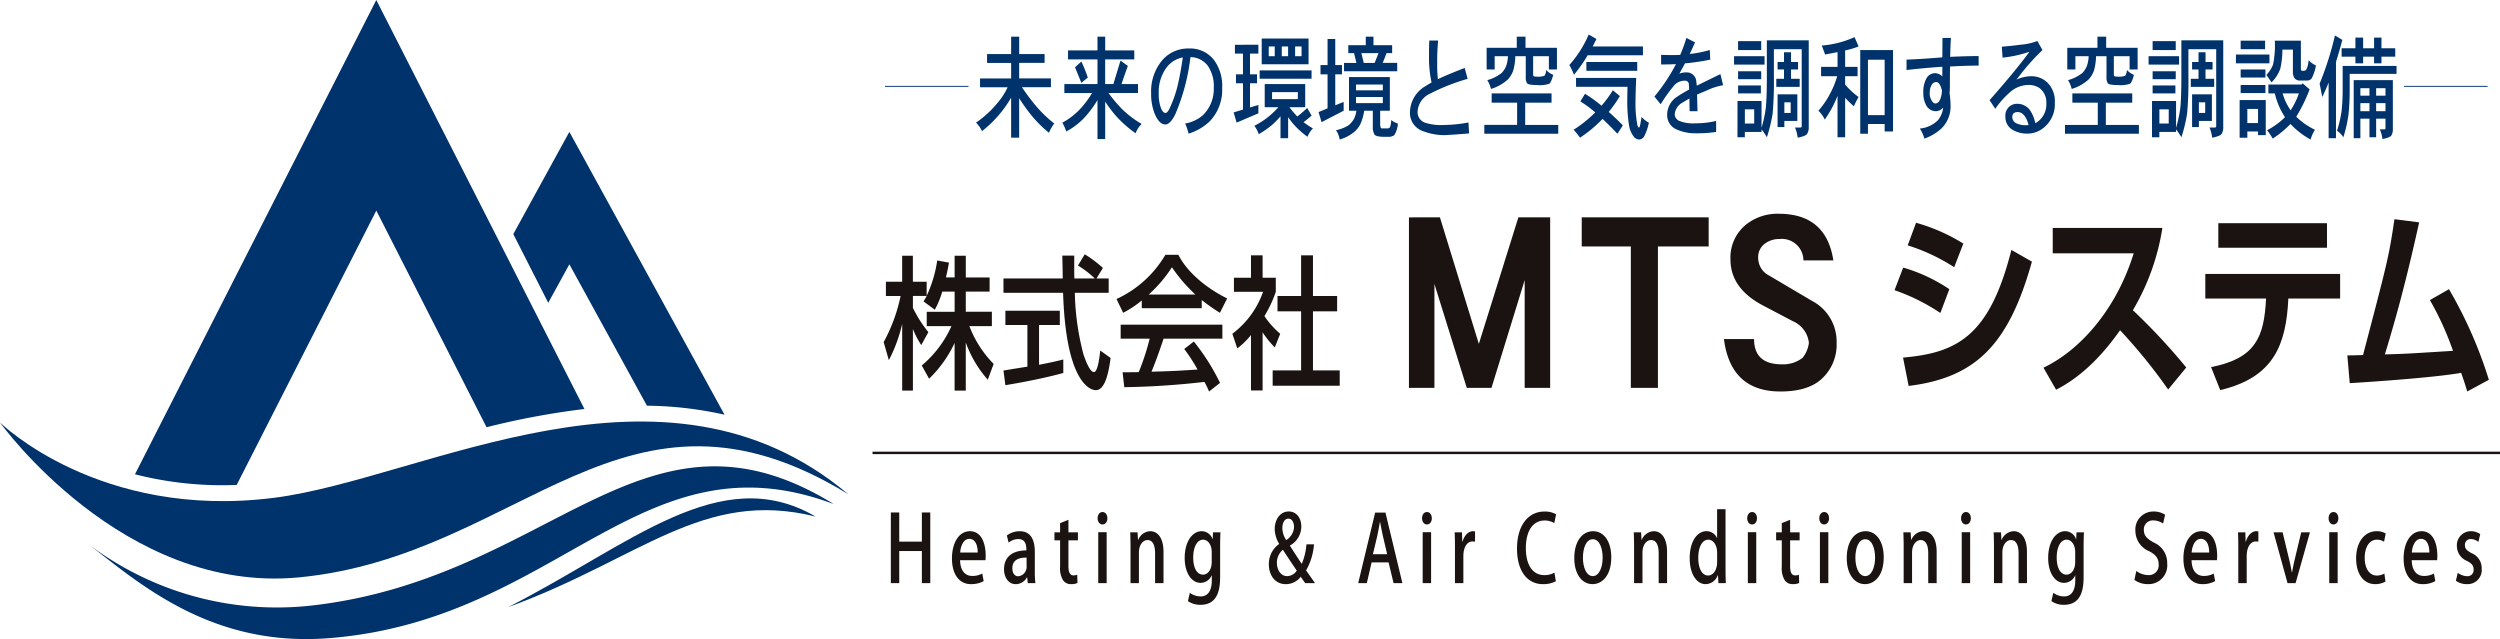 <?xml version="1.0" encoding="UTF-8"?> <svg xmlns="http://www.w3.org/2000/svg" xmlns:xlink="http://www.w3.org/1999/xlink" id="グループ_2727" data-name="グループ 2727" width="425.196" height="108.693" viewBox="0 0 425.196 108.693"><defs><clipPath id="clip-path"><rect id="長方形_1820" data-name="長方形 1820" width="425.196" height="108.693" transform="translate(0 0)" fill="none"></rect></clipPath></defs><g id="グループ_2726" data-name="グループ 2726" clip-path="url(#clip-path)"><path id="パス_2301" data-name="パス 2301" d="M0,71.857S20.924,101.072,50.839,98.2c37.907-3.634,55.361-37.491,93.425-14.148-31.543-26.5-72.172-2.636-97.63.612C16.824,88.471,0,71.857,0,71.857" fill="#00326b"></path><path id="パス_2302" data-name="パス 2302" d="M141.812,85.737C109,73.4,94.985,105.506,55.882,108.543,35.829,110.1,23.595,99.148,14.748,92.326A53.055,53.055,0,0,0,53.6,102.918c40.491-4.878,56-37.064,88.21-17.181" fill="#00326b"></path><path id="パス_2303" data-name="パス 2303" d="M138.726,87.859c-19.207-4.786-29.861,7.225-52.295,15.4,20.85-10.614,36.049-24.851,52.295-15.4" fill="#00326b"></path><path id="パス_2304" data-name="パス 2304" d="M96.837,22.43,87.3,39.816,93.245,51.5l3.592-6.549L110.03,69a62.672,62.672,0,0,1,13.2,1.535Z" fill="#00326b"></path><path id="パス_2305" data-name="パス 2305" d="M40.257,82.476,64,35.815l12.267,24.1,5.946,11.686.541,1.062A133.638,133.638,0,0,1,99.4,69.559L91.668,54.373,85.723,42.688,64,0,22.954,80.664a59.9,59.9,0,0,0,14.909,1.861c.791,0,1.591-.019,2.394-.049" fill="#00326b"></path><rect id="長方形_1817" data-name="長方形 1817" width="276.797" height="0.415" transform="translate(148.399 76.821)" fill="#1a1311"></rect><path id="パス_2306" data-name="パス 2306" d="M263.647,65.969h-4.333V47.641l-5.646,18.328h-4.2L243.965,48.3V65.969h-4.333v-29H244.9l6.62,21.519,6.722-21.519h5.406Z" fill="#1a1311"></path><path id="パス_2307" data-name="パス 2307" d="M290.607,41.914h-8.629V65.97h-4.608V41.914h-8.352v-4.95h21.589Z" fill="#1a1311"></path><path id="パス_2308" data-name="パス 2308" d="M312.368,58.318a7.87,7.87,0,0,1-2.843,6.383q-2.319,1.884-6.722,1.882-8.453,0-9.6-8.919h5.128q0,4.3,4.713,4.3a5.413,5.413,0,0,0,3.533-1.1,5.081,5.081,0,0,0,1.076-2.539,4.5,4.5,0,0,0-2.7-3.681l-5.129-2.7q-5.511-2.906-5.509-7.814a7.2,7.2,0,0,1,2.6-5.893,8.552,8.552,0,0,1,5.613-1.881q8.071,0,9.287,7.937h-5.093a3.663,3.663,0,0,0-4.056-3.64,3.994,3.994,0,0,0-2.426.736,2.827,2.827,0,0,0-1.213,2.454,3.381,3.381,0,0,0,1.872,3.028l7.277,4.3a7.809,7.809,0,0,1,4.193,7.159" fill="#1a1311"></path><path id="パス_2309" data-name="パス 2309" d="M158.221,99.179h-1.432v-5.46h-3.846v5.46h-1.431V87.161h1.431v4.958h3.846V87.161h1.432Z" fill="#1a1311"></path><path id="パス_2310" data-name="パス 2310" d="M167.3,98.835a4.378,4.378,0,0,1-2.16.516c-2.047,0-3.232-1.74-3.232-4.376,0-2.574,1.136-4.628,3.06-4.628s2.675,2.023,2.675,4.157a6.638,6.638,0,0,1-.036.769h-4.317c.039,1.946.987,2.682,2.06,2.682a3.458,3.458,0,0,0,1.713-.407Zm-1.013-4.864c.013-1.036-.321-2.322-1.418-2.322-1.049,0-1.493,1.319-1.567,2.322Z" fill="#1a1311"></path><path id="パス_2311" data-name="パス 2311" d="M176,97.123a15.006,15.006,0,0,0,.1,2.056H174.8l-.1-1h-.037a2.179,2.179,0,0,1-1.9,1.176c-1.271,0-2-1.191-2-2.526,0-2.148,1.469-3.216,3.8-3.216,0-.642,0-1.929-1.369-1.929a2.656,2.656,0,0,0-1.653.6l-.295-1.208a3.57,3.57,0,0,1,2.2-.722c2,0,2.554,1.679,2.554,3.515Zm-1.4-2.289c-1.121,0-2.418.266-2.418,1.8,0,.956.471,1.38,1,1.38a1.6,1.6,0,0,0,1.419-1.757Z" fill="#1a1311"></path><path id="パス_2312" data-name="パス 2312" d="M180.3,88.967l1.418-.565v2.133h1.616V91.9h-1.616v4.377c0,1.066.259,1.585.864,1.585a1.665,1.665,0,0,0,.629-.111l.049,1.4a2.528,2.528,0,0,1-1.108.2,1.589,1.589,0,0,1-1.346-.659,3.9,3.9,0,0,1-.506-2.321V91.9h-.962V90.535h.962Z" fill="#1a1311"></path><path id="パス_2313" data-name="パス 2313" d="M187.505,89.2c-.494,0-.827-.471-.827-1.052,0-.611.346-1.066.839-1.066s.825.455.825,1.066c0,.581-.321,1.052-.837,1.052m.714,9.977h-1.431v-8.66h1.431Z" fill="#1a1311"></path><path id="パス_2314" data-name="パス 2314" d="M197.888,99.179h-1.432V94.112c0-1.225-.321-2.26-1.295-2.26-.7,0-1.456.738-1.456,2.119v5.208h-1.429V92.968c0-.958-.025-1.7-.05-2.433h1.246l.074,1.287h.038a2.306,2.306,0,0,1,2.058-1.476c1.062,0,2.246.879,2.246,3.546Z" fill="#1a1311"></path><path id="パス_2315" data-name="パス 2315" d="M207.578,90.535c-.036.612-.06,1.333-.06,2.494v4.926c0,1.726-.111,4.91-3.33,4.91a3.674,3.674,0,0,1-2.146-.627l.32-1.412a3.131,3.131,0,0,0,1.839.612c1.109,0,1.9-.784,1.9-2.746v-.831h-.025a2.068,2.068,0,0,1-1.886,1.27c-1.6,0-2.7-1.8-2.7-4.219,0-2.934,1.4-4.566,2.874-4.566a1.973,1.973,0,0,1,1.865,1.35h.023l.062-1.161Zm-1.492,3.341c0-1.146-.592-2.087-1.466-2.087-.987,0-1.678,1.193-1.678,3.045,0,1.694.6,2.9,1.664,2.9.741,0,1.48-.722,1.48-2.165Z" fill="#1a1311"></path><path id="パス_2316" data-name="パス 2316" d="M223.66,99.179h-1.666c-.233-.314-.444-.613-.763-1.082a3.191,3.191,0,0,1-2.554,1.254c-1.875,0-2.873-1.6-2.873-3.356a4.147,4.147,0,0,1,1.739-3.467l.01-.047a4.982,4.982,0,0,1-.751-2.51c0-1.491.826-2.98,2.4-2.98,1.183,0,2.121.971,2.121,2.587a3.691,3.691,0,0,1-1.923,3.2v.062c.639.989,1.419,2.213,2,3.06a10.406,10.406,0,0,0,.8-3.325h1.283a10.537,10.537,0,0,1-1.344,4.439Zm-3.11-2.133c-.592-.863-1.49-2.211-2.366-3.545a2.89,2.89,0,0,0-1.012,2.211c0,1.255.691,2.275,1.738,2.275a1.984,1.984,0,0,0,1.64-.941M218.1,89.814a3.8,3.8,0,0,0,.654,2.039,2.745,2.745,0,0,0,1.333-2.2c0-.69-.272-1.443-.963-1.443s-1.024.8-1.024,1.6" fill="#1a1311"></path><path id="パス_2317" data-name="パス 2317" d="M238.518,99.179h-1.5l-.852-3.53h-2.885l-.814,3.53H231l2.885-12h1.751Zm-2.591-4.926-.738-3.138c-.175-.784-.334-1.631-.471-2.368H234.7c-.135.737-.284,1.615-.444,2.353l-.754,3.153Z" fill="#1a1311"></path><path id="パス_2318" data-name="パス 2318" d="M242.686,89.2c-.494,0-.829-.471-.829-1.052,0-.611.345-1.066.839-1.066s.825.455.825,1.066c0,.581-.319,1.052-.835,1.052m.713,9.977h-1.431v-8.66H243.4Z" fill="#1a1311"></path><path id="パス_2319" data-name="パス 2319" d="M250.872,92.135a1.7,1.7,0,0,0-.418-.047c-.964,0-1.567,1.005-1.567,2.51v4.581h-1.431V93.172c0-1.006-.012-1.837-.05-2.637h1.245l.05,1.584h.051c.306-1.1,1.023-1.772,1.764-1.772a1.384,1.384,0,0,1,.356.046Z" fill="#1a1311"></path><path id="パス_2320" data-name="パス 2320" d="M264.621,98.849a4.434,4.434,0,0,1-2.221.5c-2.625,0-4.389-2.212-4.389-6.039,0-4.078,2.023-6.306,4.636-6.306a3.771,3.771,0,0,1,2.013.47l-.31,1.491a3.2,3.2,0,0,0-1.653-.44c-1.826,0-3.182,1.569-3.182,4.692,0,2.948,1.209,4.6,3.158,4.6a3.457,3.457,0,0,0,1.7-.424Z" fill="#1a1311"></path><path id="パス_2321" data-name="パス 2321" d="M274.044,94.785c0,3.233-1.655,4.566-3.182,4.566-1.767,0-3.11-1.647-3.11-4.439,0-2.918,1.406-4.566,3.206-4.566,1.863,0,3.086,1.789,3.086,4.439m-3.136-3.074c-1.218,0-1.687,1.663-1.687,3.154,0,1.693.628,3.121,1.676,3.121s1.679-1.428,1.679-3.152c0-1.428-.471-3.123-1.668-3.123" fill="#1a1311"></path><path id="パス_2322" data-name="パス 2322" d="M283.536,99.179h-1.431V94.112c0-1.225-.319-2.26-1.3-2.26-.7,0-1.454.738-1.454,2.119v5.208h-1.43V92.968c0-.958-.026-1.7-.05-2.433h1.244l.076,1.287h.035a2.31,2.31,0,0,1,2.06-1.476c1.06,0,2.245.879,2.245,3.546Z" fill="#1a1311"></path><path id="パス_2323" data-name="パス 2323" d="M293.476,96.873c0,.785.023,1.709.049,2.306h-1.258l-.075-1.35h-.036a2.251,2.251,0,0,1-2.06,1.522c-1.542,0-2.714-1.74-2.714-4.407,0-2.934,1.322-4.6,2.837-4.6a1.925,1.925,0,0,1,1.8,1.161h.024V86.6h1.431Zm-1.431-2.839c0-1.412-.7-2.244-1.506-2.244-1.1,0-1.7,1.382-1.7,3.091s.592,3,1.676,3c.925,0,1.53-1.036,1.53-2.243Z" fill="#1a1311"></path><path id="パス_2324" data-name="パス 2324" d="M297.988,89.2c-.5,0-.827-.471-.827-1.052,0-.611.346-1.066.838-1.066s.826.455.826,1.066c0,.581-.319,1.052-.837,1.052m.714,9.977h-1.431v-8.66H298.7Z" fill="#1a1311"></path><path id="パス_2325" data-name="パス 2325" d="M303.042,88.967l1.419-.565v2.133h1.615V91.9h-1.615v4.377c0,1.066.26,1.585.862,1.585a1.677,1.677,0,0,0,.631-.111l.05,1.4a2.549,2.549,0,0,1-1.111.2,1.589,1.589,0,0,1-1.344-.659,3.9,3.9,0,0,1-.507-2.321V91.9h-.961V90.535h.961Z" fill="#1a1311"></path><path id="パス_2326" data-name="パス 2326" d="M310.243,89.2c-.492,0-.825-.471-.825-1.052,0-.611.344-1.066.84-1.066s.825.455.825,1.066c0,.581-.322,1.052-.84,1.052m.717,9.977h-1.432v-8.66h1.432Z" fill="#1a1311"></path><path id="パス_2327" data-name="パス 2327" d="M320.382,94.785c0,3.233-1.655,4.566-3.183,4.566-1.765,0-3.108-1.647-3.108-4.439,0-2.918,1.4-4.566,3.207-4.566,1.862,0,3.084,1.789,3.084,4.439m-3.133-3.074c-1.221,0-1.69,1.663-1.69,3.154,0,1.693.628,3.121,1.676,3.121s1.678-1.428,1.678-3.152c0-1.428-.469-3.123-1.664-3.123" fill="#1a1311"></path><path id="パス_2328" data-name="パス 2328" d="M329.383,99.179h-1.432V94.112c0-1.225-.321-2.26-1.294-2.26-.7,0-1.457.738-1.457,2.119v5.208h-1.428V92.968c0-.958-.026-1.7-.05-2.433h1.246l.072,1.287h.037a2.31,2.31,0,0,1,2.062-1.476c1.06,0,2.244.879,2.244,3.546Z" fill="#1a1311"></path><path id="パス_2329" data-name="パス 2329" d="M334.363,89.2c-.492,0-.827-.471-.827-1.052,0-.611.346-1.066.838-1.066s.827.455.827,1.066c0,.581-.32,1.052-.838,1.052m.716,9.977h-1.432v-8.66h1.432Z" fill="#1a1311"></path><path id="パス_2330" data-name="パス 2330" d="M344.745,99.179h-1.429V94.112c0-1.225-.321-2.26-1.3-2.26-.7,0-1.455.738-1.455,2.119v5.208h-1.43V92.968c0-.958-.026-1.7-.05-2.433h1.245l.076,1.287h.035a2.309,2.309,0,0,1,2.06-1.476c1.061,0,2.244.879,2.244,3.546Z" fill="#1a1311"></path><path id="パス_2331" data-name="パス 2331" d="M354.438,90.535c-.037.612-.062,1.333-.062,2.494v4.926c0,1.726-.113,4.91-3.328,4.91a3.681,3.681,0,0,1-2.149-.627l.322-1.412a3.127,3.127,0,0,0,1.837.612c1.112,0,1.9-.784,1.9-2.746v-.831h-.025a2.066,2.066,0,0,1-1.884,1.27c-1.6,0-2.7-1.8-2.7-4.219,0-2.934,1.393-4.566,2.872-4.566a1.968,1.968,0,0,1,1.863,1.35h.026l.061-1.161Zm-1.492,3.341c0-1.146-.592-2.087-1.468-2.087-.986,0-1.677,1.193-1.677,3.045,0,1.694.605,2.9,1.664,2.9.741,0,1.481-.722,1.481-2.165Z" fill="#1a1311"></path><path id="パス_2332" data-name="パス 2332" d="M367.892,89.044a2.942,2.942,0,0,0-1.679-.533,1.514,1.514,0,0,0-1.591,1.6c0,1.019.531,1.521,1.727,2.18a3.749,3.749,0,0,1,2.245,3.545,3.194,3.194,0,0,1-3.293,3.514,3.846,3.846,0,0,1-2.282-.722l.321-1.522a3.484,3.484,0,0,0,2.048.707A1.657,1.657,0,0,0,367.141,96c0-1.02-.483-1.648-1.6-2.244a3.77,3.77,0,0,1-2.357-3.436,3.061,3.061,0,0,1,3.072-3.325,3.631,3.631,0,0,1,1.985.549Z" fill="#1a1311"></path><path id="パス_2333" data-name="パス 2333" d="M376.745,98.835a4.374,4.374,0,0,1-2.159.516c-2.048,0-3.232-1.74-3.232-4.376,0-2.574,1.135-4.628,3.061-4.628,1.91,0,2.675,2.023,2.675,4.157a7.1,7.1,0,0,1-.037.769h-4.317c.037,1.946.987,2.682,2.06,2.682a3.466,3.466,0,0,0,1.713-.407Zm-1.012-4.864c.011-1.036-.322-2.322-1.418-2.322-1.05,0-1.492,1.319-1.568,2.322Z" fill="#1a1311"></path><path id="パス_2334" data-name="パス 2334" d="M384.1,92.135a1.683,1.683,0,0,0-.418-.047c-.964,0-1.567,1.005-1.567,2.51v4.581h-1.43V93.172c0-1.006-.014-1.837-.05-2.637h1.246l.05,1.584h.049c.308-1.1,1.024-1.772,1.765-1.772a1.382,1.382,0,0,1,.355.046Z" fill="#1a1311"></path><path id="パス_2335" data-name="パス 2335" d="M392.873,90.535l-2.442,8.644h-1.369l-2.381-8.644h1.542l1.109,4.6c.187.754.335,1.476.457,2.2h.039c.122-.721.281-1.428.455-2.181l1.1-4.612Z" fill="#1a1311"></path><path id="パス_2336" data-name="パス 2336" d="M396.867,89.2c-.494,0-.826-.471-.826-1.052,0-.611.345-1.066.839-1.066s.825.455.825,1.066c0,.581-.319,1.052-.838,1.052m.716,9.977h-1.431v-8.66h1.431Z" fill="#1a1311"></path><path id="パス_2337" data-name="パス 2337" d="M405.721,98.912a3.609,3.609,0,0,1-1.75.439c-1.962,0-3.245-1.709-3.245-4.407,0-2.62,1.333-4.6,3.516-4.6a3,3,0,0,1,1.515.391l-.281,1.4a2.228,2.228,0,0,0-1.223-.345c-1.332,0-2.07,1.382-2.07,3.076,0,1.9.873,3.026,2.059,3.026a2.577,2.577,0,0,0,1.284-.344Z" fill="#1a1311"></path><path id="パス_2338" data-name="パス 2338" d="M414.193,98.835a4.37,4.37,0,0,1-2.158.516c-2.048,0-3.232-1.74-3.232-4.376,0-2.574,1.134-4.628,3.06-4.628,1.909,0,2.675,2.023,2.675,4.157a6.848,6.848,0,0,1-.037.769h-4.316c.037,1.946.986,2.682,2.061,2.682a3.462,3.462,0,0,0,1.712-.407Zm-1.01-4.864c.009-1.036-.322-2.322-1.419-2.322-1.049,0-1.493,1.319-1.568,2.322Z" fill="#1a1311"></path><path id="パス_2339" data-name="パス 2339" d="M421.519,92.166a2.14,2.14,0,0,0-1.3-.486.963.963,0,0,0-.986,1.05c0,.6.308.895,1.135,1.351a2.739,2.739,0,0,1,1.713,2.619,2.409,2.409,0,0,1-2.54,2.651,3.146,3.146,0,0,1-1.848-.58l.32-1.349A2.821,2.821,0,0,0,419.57,98a1.038,1.038,0,0,0,1.134-1.13c0-.659-.284-1.02-1.1-1.459a2.728,2.728,0,0,1-1.737-2.479,2.391,2.391,0,0,1,2.354-2.589,2.822,2.822,0,0,1,1.616.5Z" fill="#1a1311"></path><path id="パス_2340" data-name="パス 2340" d="M177.665,9.192v1.5h-4.326v2.642h5.4v1.5h-4.925a34.4,34.4,0,0,0,2.448,3.26,20.8,20.8,0,0,0,3.044,2.911,6.939,6.939,0,0,0-.9,1.581,21.331,21.331,0,0,1-2.985-2.97,32.685,32.685,0,0,1-2.084-2.91v6.709H171.97V16.616a19.917,19.917,0,0,1-4.953,5.688A4.742,4.742,0,0,0,166,20.858a17.26,17.26,0,0,0,3.686-3.393,11.478,11.478,0,0,0,1.69-2.624h-4.691v-1.5h5.288V10.7h-4.093v-1.5h4.093V6.242h1.369v2.95Z" fill="#00326b"></path><path id="パス_2341" data-name="パス 2341" d="M192.917,8.574V10.1h-4.954v4.2h1.4l1.208-3.992,1.255.907q-.6,1.62-1.078,3.085h2.8v1.523h-5.012a24.319,24.319,0,0,0,2.289,2.719,17.089,17.089,0,0,0,3.348,2.545,4.136,4.136,0,0,0-1.032,1.582,19.975,19.975,0,0,1-3.555-3.2,26.8,26.8,0,0,1-1.618-2.178v6.361h-1.31V17.021a18.387,18.387,0,0,1-2.1,2.853,12.135,12.135,0,0,1-3.2,2.487,10.15,10.15,0,0,0-.671-1.5,11.851,11.851,0,0,0,3.088-2.392,17.825,17.825,0,0,0,1.967-2.641h-4.718V14.3h5.636V10.1h-5.01V8.574h5.01V6.241h1.31V8.574Zm-9,1.891a24.8,24.8,0,0,1,1.094,2.72l-1.094.9-1.077-2.641Z" fill="#00326b"></path><path id="パス_2342" data-name="パス 2342" d="M207.863,14.939a7.744,7.744,0,0,1-2.069,5.649,9,9,0,0,1-3.642,2.14,9.011,9.011,0,0,0-.583-1.716,6.291,6.291,0,0,0,2.987-1.389,6.213,6.213,0,0,0,1.88-4.684A6.019,6.019,0,0,0,205.4,11.16a3.759,3.759,0,0,0-2.929-1.448,35.086,35.086,0,0,1-2.562,9.681q-.876,1.792-1.718,1.773-1.078-.02-1.837-1.908a8.969,8.969,0,0,1-.569-3.355,8.23,8.23,0,0,1,1.9-5.669A5.787,5.787,0,0,1,202.2,8.248a5.138,5.138,0,0,1,4.282,1.966,7.423,7.423,0,0,1,1.385,4.725M201.177,9.77a4.455,4.455,0,0,0-2.7,1.62,6.98,6.98,0,0,0-1.4,4.513,6.815,6.815,0,0,0,.392,2.525q.308.734.743.791.35,0,.743-.849a20.21,20.21,0,0,0,1.341-3.837q.467-1.945.874-4.763" fill="#00326b"></path><path id="パス_2343" data-name="パス 2343" d="M214.023,7.612v1.5H212.6v3.53h1.193v1.521H212.6v4.109l1.426-.425v1.426l-3.7,1.582-.51-1.736,1.589-.482V14.166h-1.194V12.645H211.4V9.115h-1.369v-1.5ZM215.1,14.3h6.889v3.933H219.3a17.389,17.389,0,0,0,1.339,1.581,22.062,22.062,0,0,0,1.689-1.446l.744,1.293q-.671.6-1.37,1.118a14.312,14.312,0,0,0,1.6,1.06,3.965,3.965,0,0,0-.917,1.426,13.917,13.917,0,0,1-2.5-2.274c-.274-.334-.54-.688-.8-1.061V23.5h-1.3V19.778a14.325,14.325,0,0,1-1.5,1.523,17.222,17.222,0,0,1-2.2,1.523,5.177,5.177,0,0,0-.742-1.426,15.205,15.205,0,0,0,2.1-1.312,14.59,14.59,0,0,0,1.982-1.851H215.1Zm7.968-.906h-8.827V11.969h8.827Zm-8.479-6.845h7.969v4.377h-7.969Zm2.216,1.35h-1.02V9.559h1.02Zm3.93,7.77h-4.383v1.195h4.383ZM219.078,7.9H218V9.559h1.078Zm2.287,0h-1.093V9.559h1.093Z" fill="#00326b"></path><path id="パス_2344" data-name="パス 2344" d="M228.242,11.063v1.581H227.1v5.264l1.427-.578v1.5l-3.758,1.947-.511-1.716,1.532-.636V12.644h-1.2V11.063h1.2V6.628h1.31v4.435Zm1.194,2.043h6.946v5.727h-1.644v2.179a1.855,1.855,0,0,0,.073.636c.039.13.11.193.218.193h.86a.592.592,0,0,0,.524-.212,3.776,3.776,0,0,0,.2-1.215,3.319,3.319,0,0,0,1.134.6,4.061,4.061,0,0,1-.61,1.967,1.591,1.591,0,0,1-1.049.288h-.627q-1.44,0-1.7-.4a2.62,2.62,0,0,1-.276-1.388V18.833h-1.457a9.309,9.309,0,0,1-.612,2.179,4.191,4.191,0,0,1-1.166,1.484,6.742,6.742,0,0,1-2.405,1.235,3.553,3.553,0,0,0-.627-1.582,6.684,6.684,0,0,0,2.129-.828,3.829,3.829,0,0,0,.961-1.158,4.726,4.726,0,0,0,.392-1.33h-1.265Zm2.854-6.865H233.6V7.688h3.175v1.35h-.946l-.657,1.658h2.463v1.428H228.59V10.7H230.7l-.407-1.658h-.976V7.688h2.972Zm-1.662,9.122h4.562v-.985h-4.562Zm4.561,1.137h-4.561v1.041h4.561Zm-3.248-5.8H233.8l.655-1.658h-2.914Z" fill="#00326b"></path><path id="パス_2345" data-name="パス 2345" d="M249.857,22.689q-1.4.135-3.977.29a9.883,9.883,0,0,1-3.8-.657A3.263,3.263,0,0,1,239.806,19a5.226,5.226,0,0,1,2.682-4.375c.173-.115.5-.316.989-.6a19.682,19.682,0,0,1-.436-4.28q0-1.928.056-2.854h1.5a36.848,36.848,0,0,0-.16,3.876,21.862,21.862,0,0,0,.117,2.7q1.643-.789,4.558-1.907l.5,1.849a35.247,35.247,0,0,0-6.556,2.6A3.569,3.569,0,0,0,241.1,19a1.91,1.91,0,0,0,1.211,1.853,9.058,9.058,0,0,0,3.366.4,23.005,23.005,0,0,0,4.077-.423Z" fill="#00326b"></path><path id="パス_2346" data-name="パス 2346" d="M263.885,15.884v1.581H259.4v3.778h5.626v1.5H252.451v-1.5h5.579V17.465H253.7V15.884Zm-5.914-9.642h1.485v1.89H264.8v3.683h-1.37V9.559h-2.678v3.009a.627.627,0,0,0,.07.366c.06.063.245.1.556.1a3.014,3.014,0,0,0,1.311-.155,2.067,2.067,0,0,0,.291-.983,2.905,2.905,0,0,0,1.194.829q-.363,1.331-.685,1.523a5.091,5.091,0,0,1-2.111.213q-1.457,0-1.674-.327a1.984,1.984,0,0,1-.206-1.1V9.559h-1.776a9.87,9.87,0,0,1-.336,2.371,4.326,4.326,0,0,1-.946,1.6,7.609,7.609,0,0,1-2.855,1.6,5.323,5.323,0,0,0-.625-1.5,6.812,6.812,0,0,0,2.432-1.216,3.519,3.519,0,0,0,.786-1.233,5.869,5.869,0,0,0,.291-1.62h-2.259v2.256h-1.367V8.132h5.126Z" fill="#00326b"></path><path id="パス_2347" data-name="パス 2347" d="M270.207,5.876l1.313.752c-.206.437-.418.862-.643,1.273h8.552V9.4h-9.4a25.462,25.462,0,0,1-2.33,3.316,11.984,11.984,0,0,0-.787-1.658,18.949,18.949,0,0,0,3.292-5.187m4.108,9.487,1.194.983a23.257,23.257,0,0,1-1.894,2.7q1.137,1,2.4,2.276l-.919,1.427q-1.341-1.407-2.534-2.526a22.084,22.084,0,0,1-3.831,3.2,12.077,12.077,0,0,0-1.093-1.35,21.291,21.291,0,0,0,3.685-2.95,19.848,19.848,0,0,0-2.534-1.871l.786-1.291a23.052,23.052,0,0,1,2.813,2.025,20.881,20.881,0,0,0,1.922-2.622m-6.262-2.1h10.238q-.115,2.738-.117,3.99a19.552,19.552,0,0,0,.321,4.05c.077.258.159.386.247.386.108,0,.19-.193.249-.579l.219-1.234a3.72,3.72,0,0,0,1.237.984,8.853,8.853,0,0,1-.8,2.333,1.024,1.024,0,0,1-.9.54,1.182,1.182,0,0,1-.844-.464,4.082,4.082,0,0,1-.83-1.946,26.444,26.444,0,0,1-.3-4.531c0-.425.013-1.1.043-2.025h-8.753Zm10.413-1.214h-8.653V10.542h8.653Z" fill="#00326b"></path><path id="パス_2348" data-name="パス 2348" d="M293.062,14.495a10.534,10.534,0,0,0-2.724.868l-1.705.713.074,2.835h-1.34c-.02-1.12-.03-1.838-.03-2.16-.513.3-.917.533-1.208.714a2.5,2.5,0,0,0-1.3,1.985,1.3,1.3,0,0,0,.844,1.138,6.145,6.145,0,0,0,2.635.386,15.091,15.091,0,0,0,3.57-.406v1.871a21.621,21.621,0,0,1-3.467.232,7.693,7.693,0,0,1-3.262-.657,2.64,2.64,0,0,1-1.6-2.564,3.654,3.654,0,0,1,1.705-3.007q.641-.444,2.025-1.216c-.011-.281-.025-.6-.043-.963a.647.647,0,0,0-.731-.541,2.415,2.415,0,0,0-1.661.675,26.65,26.65,0,0,0-2.4,3.336l-1.063-1.311a31.571,31.571,0,0,0,3.671-5.515q-1.122.058-2.535.058V9.327q.641.038,1.981.039c.583,0,1-.014,1.269-.039a23.8,23.8,0,0,0,1.049-2.871l1.47.75q-.379.888-.9,1.968a17.863,17.863,0,0,0,3.409-.676l.086,1.639a35.312,35.312,0,0,1-4.3.636q-.307.581-.961,1.755a3.066,3.066,0,0,1,1.107-.212A1.625,1.625,0,0,1,288.5,13.84q.014.1.087.733,2.113-1.042,4.019-1.969Z" fill="#00326b"></path><path id="パス_2349" data-name="パス 2349" d="M300.111,10.985h-5.186V9.559h5.186Zm-4.6,6.19H299.6v4.552a21.225,21.225,0,0,0,.729-3.395q.174-1.793.173-5.3V6.86h7.124V21.533a2.127,2.127,0,0,1-.263,1.215q-.2.385-1.617.674a6.7,6.7,0,0,0-.45-1.735h.9c.154,0,.235-.07.235-.211V8.364H301.7V13.03a62.321,62.321,0,0,1-.215,6.285,26.125,26.125,0,0,1-.978,4.03A10.554,10.554,0,0,0,299.6,22v.443h-2.84v.906h-1.253Zm4.035-8.657h-3.933V6.995h3.933Zm0,4.955h-3.933V12.124h3.933Zm-.059,2.411h-3.874V14.533h3.874Zm-2.723,5.128h1.588V18.6h-1.588Zm9.045-10.47v1.273h-1.194V13.4h1.472v1.369h-3.977V13.4h1.311V11.815h-1.092V10.542h1.092V8.884h1.194v1.658Zm-3.48,5.5h3.362v4.53h-2.211V21.61h-1.151Zm1.151,3.161h1.077V17.406h-1.077Z" fill="#00326b"></path><path id="パス_2350" data-name="パス 2350" d="M315.42,6.319l.687,1.582a13.823,13.823,0,0,1-2.291.674v2.8h2.116v1.581h-2.116v1.425a12.852,12.852,0,0,0,2.291,2.122,13.125,13.125,0,0,0-.8,1.581c-.564-.5-1.059-.983-1.49-1.445v6.709h-1.293V16.308a19.137,19.137,0,0,1-2.17,4.03,4.953,4.953,0,0,0-1.081-1.5,15.087,15.087,0,0,0,2.215-3.356,14.252,14.252,0,0,0,.976-2.525h-2.737V11.372h2.8V8.865q-.96.192-2.112.405l-.569-1.523a16.972,16.972,0,0,0,5.578-1.428m6.54,2.2V22.362h-1.426V21.089h-2.84v1.659h-1.311V8.518Zm-4.266,11.067h2.84V10.156h-2.84Z" fill="#00326b"></path><path id="パス_2351" data-name="パス 2351" d="M336.527,11.159q-2.111,0-4.864.155c-.018.668-.03,1.805-.03,3.412,0,.36-.019.734-.056,1.118a15.828,15.828,0,0,1,.172,2.179,5.219,5.219,0,0,1-1.543,3.817,8.418,8.418,0,0,1-2.913,1.736,5.979,5.979,0,0,0-.771-1.715,4.987,4.987,0,0,0,3.073-1.408,4.154,4.154,0,0,0,.9-2.16,1.672,1.672,0,0,1-1.3.618,1.848,1.848,0,0,1-1.557-.945,4.253,4.253,0,0,1-.525-2.2,4.731,4.731,0,0,1,.511-2.392,1.669,1.669,0,0,1,1.513-.925,1.709,1.709,0,0,1,1.211.559V11.352q-3.119.211-6.089.558V10.136q2.416-.075,6.089-.384l.028-3.3h1.442q-.086.924-.132,3.219,2.652-.133,4.836-.135Zm-6.233,4.223a.408.408,0,0,1-.045-.134q-.346-1.294-.946-1.293a.913.913,0,0,0-.814.578,2.454,2.454,0,0,0-.278,1.235,2.143,2.143,0,0,0,.306,1.29q.291.561.683.542c.378-.027.672-.342.875-.945a5.071,5.071,0,0,0,.219-1.273" fill="#00326b"></path><path id="パス_2352" data-name="パス 2352" d="M349.478,17.426a5.1,5.1,0,0,1-1.894,4.3,4.374,4.374,0,0,1-2.768,1,4.942,4.942,0,0,1-2.4-.579,2.5,2.5,0,0,1-1.341-2.333,1.976,1.976,0,0,1,2.1-2.159,2.621,2.621,0,0,1,2.213,1.291,6.16,6.16,0,0,1,.771,2.006l.306-.173a3.671,3.671,0,0,0,1.572-3.24,3.015,3.015,0,0,0-1.194-2.583,3.281,3.281,0,0,0-2.025-.5,4.747,4.747,0,0,0-3.074,1.33,14.675,14.675,0,0,0-2.388,2.719l-.974-1.465q4.645-5.264,6.772-8.233a20.844,20.844,0,0,1-4.56,1l-.129-1.871q1.248-.077,3.334-.347a9.69,9.69,0,0,0,2.711-.617l.872,1.543a37.411,37.411,0,0,0-4.252,4.82.908.908,0,0,0-.175.211,5.971,5.971,0,0,1,2.446-.578,3.877,3.877,0,0,1,2.8,1.061,4.454,4.454,0,0,1,1.283,3.394m-4.472,3.855a5.4,5.4,0,0,0-.393-1.118q-.584-1.1-1.44-1.1-.935,0-.934.848a1.208,1.208,0,0,0,.889,1.139,3.319,3.319,0,0,0,1.324.25,5.535,5.535,0,0,0,.554-.02" fill="#00326b"></path><path id="パス_2353" data-name="パス 2353" d="M362.645,15.884v1.581h-4.487v3.778h5.623v1.5h-12.57v-1.5h5.578V17.465h-4.325V15.884Zm-5.913-9.642h1.484v1.89h5.347v3.683H362.2V9.559h-2.682v3.009a.589.589,0,0,0,.074.366c.059.063.244.1.554.1a3.013,3.013,0,0,0,1.311-.155,2.079,2.079,0,0,0,.291-.983,2.9,2.9,0,0,0,1.195.829q-.364,1.331-.687,1.523a5.081,5.081,0,0,1-2.11.213c-.973,0-1.53-.109-1.676-.327a2.027,2.027,0,0,1-.2-1.1V9.559h-1.778a9.772,9.772,0,0,1-.336,2.371,4.342,4.342,0,0,1-.947,1.6,7.6,7.6,0,0,1-2.853,1.6,5.272,5.272,0,0,0-.627-1.5,6.791,6.791,0,0,0,2.433-1.216,3.548,3.548,0,0,0,.786-1.233,5.764,5.764,0,0,0,.29-1.62h-2.257v2.256H351.6V8.132h5.128Z" fill="#00326b"></path><path id="パス_2354" data-name="パス 2354" d="M370.614,10.985h-5.186V9.559h5.186Zm-4.6,6.19H370.1v4.552a21.792,21.792,0,0,0,.729-3.395q.172-1.793.175-5.3V6.86h7.123V21.533a2.142,2.142,0,0,1-.264,1.215q-.2.385-1.617.674a6.743,6.743,0,0,0-.449-1.735h.9c.153,0,.231-.07.231-.211V8.364H372.2V13.03a60.723,60.723,0,0,1-.22,6.285,26.053,26.053,0,0,1-.974,4.03A10.752,10.752,0,0,0,370.1,22v.443h-2.841v.906h-1.251Zm4.033-8.657h-3.933V6.995h3.933Zm0,4.955h-3.933V12.124h3.933Zm-.058,2.411h-3.875V14.533h3.875Zm-2.724,5.128h1.588V18.6h-1.588Zm9.047-10.47v1.273h-1.2V13.4h1.472v1.369H372.61V13.4h1.311V11.815h-1.094V10.542h1.094V8.884h1.193v1.658Zm-3.483,5.5h3.365v4.53h-2.213V21.61h-1.152Zm1.152,3.161h1.077V17.406h-1.077Z" fill="#00326b"></path><path id="パス_2355" data-name="パス 2355" d="M385.983,10.774h-5.7V9.27h5.7Zm-.628,6.248v5.957h-1.31v-.617h-1.821v1.06h-1.311v-6.4Zm-.115-8.658h-4.152V6.917h4.152Zm.058,4.821h-4.211v-1.37H385.3Zm0,2.641h-4.211V14.457H385.3Zm-3.074,5.109h1.821V18.524h-1.821ZM386.9,6.917h4.429V11.6c0,.3.078.444.23.444h.118a.7.7,0,0,0,.553-.174,3.938,3.938,0,0,0,.41-1.638,3.849,3.849,0,0,0,1.251.905,7.161,7.161,0,0,1-.744,2.217,1.051,1.051,0,0,1-.785.348h-1.137a1.178,1.178,0,0,1-.96-.385,1.879,1.879,0,0,1-.291-1.12V8.44h-1.792a14.407,14.407,0,0,1-.363,3.278,6.208,6.208,0,0,1-1.486,2.295l-.86-1.292a4.948,4.948,0,0,0,1.135-1.774,16.412,16.412,0,0,0,.292-4.03m4.721,7.249,1.193,1.043a28.038,28.038,0,0,1-2.272,4.647,11.805,11.805,0,0,0,3.188,2.216,5.8,5.8,0,0,0-.741,1.66,13.388,13.388,0,0,1-3.423-2.642,19.175,19.175,0,0,1-3.017,2.486,13.8,13.8,0,0,0-.96-1.427,12.923,12.923,0,0,0,3.044-2.217,12.262,12.262,0,0,1-1.733-4.048h-1.094V14.379h5.639Zm-3.4,1.718a9.561,9.561,0,0,0,1.368,2.872,12.683,12.683,0,0,0,1.4-2.872Z" fill="#00326b"></path><path id="パス_2356" data-name="パス 2356" d="M397.125,6.03l1.253.754q-.526,2-1.078,3.758V23.5h-1.252V14.052q-.528,1.311-1.079,2.448l-.45-2.275a53.223,53.223,0,0,0,2.606-8.2M407.6,11.217v1.35H399.63v2.564a42.13,42.13,0,0,1-.189,4.242,22.618,22.618,0,0,1-.888,3.972,3.849,3.849,0,0,0-1.079-1.118,19.254,19.254,0,0,0,.788-3.432,33.924,33.924,0,0,0,.174-3.664V11.217ZM407.38,8.21V9.635h-2.344v1.138h-1.255V9.635h-1.863v1.138h-1.313V9.635h-2.343V8.21h2.343V6.4h1.313V8.21h1.863V6.4h1.255V8.21Zm-7.067,5.418h6.659v8.213A2.129,2.129,0,0,1,406.737,23q-.2.385-1.529.654a6.149,6.149,0,0,0-.45-1.656h.8c.106,0,.16-.078.16-.231V20.183H404.13v3.162h-1.135V20.183h-1.546V23.5h-1.136Zm1.136,2.642h1.546V15h-1.546Zm0,2.641h1.546v-1.37h-1.546Zm2.681-2.641h1.589V15H404.13Zm0,2.641h1.589v-1.37H404.13Z" fill="#00326b"></path><rect id="長方形_1818" data-name="長方形 1818" width="14.206" height="0.156" transform="translate(408.879 14.608)" fill="#00326b"></rect><rect id="長方形_1819" data-name="長方形 1819" width="14.206" height="0.156" transform="translate(150.511 14.608)" fill="#00326b"></rect><path id="パス_2357" data-name="パス 2357" d="M330.017,53.231a33.978,33.978,0,0,0-7.8-3.877l1.472-3.844a28.022,28.022,0,0,1,7.851,3.674Zm-6.351,7.587c9.241-.809,14.722-3.675,18.429-18.31l3.492,1.99c-3.929,14.027-9.46,19.725-20.968,21.141Zm8.7-15.375a32.586,32.586,0,0,0-7.907-3.711l1.419-3.843a30.847,30.847,0,0,1,8.042,3.54Z" fill="#1a1311"></path><path id="パス_2358" data-name="パス 2358" d="M347.546,62.538c6.105-2.9,12.349-9.745,15.35-19.457H349.127V38.766h18.648a39.277,39.277,0,0,1-5.017,13.993,104.743,104.743,0,0,1,9.078,9.745l-3.079,3.743a91.837,91.837,0,0,0-8.18-10.082c-3.026,4.316-6.625,7.958-10.878,10.115Z" fill="#1a1311"></path><path id="パス_2359" data-name="パス 2359" d="M398.006,46.587v4.182H389.2c-.383,7.959-2.51,13.421-11.587,15.579l-1.555-3.911c7.552-1.483,9.026-5.059,9.352-11.668H375.076V46.587Zm-2.235-4.449H377.287V37.957h18.484Z" fill="#1a1311"></path><path id="パス_2360" data-name="パス 2360" d="M416.517,49.184a73.709,73.709,0,0,1,6.786,15.41l-3.681,1.989c-.327-1.112-.489-1.618-1.033-3.169-4.608.808-15,1.516-18.95,1.753l-.408-4.72c.436,0,2.126-.034,2.67-.067,4.253-16.186,4.392-16.727,5.344-23.1l4.2.54c-1.609,7.249-3.3,14.228-5.832,22.456,3.732-.1,4.525-.168,11.587-.607a50.763,50.763,0,0,0-3.926-8.632Z" fill="#1a1311"></path><path id="パス_2361" data-name="パス 2361" d="M160.26,49.6a15.544,15.544,0,0,1-1.269,3.078l-1.921-1.416c.154-.245.366-.587.539-.929h-2.344v2.029a21.153,21.153,0,0,0,2.633,4.127l-1.212,2.2a14.9,14.9,0,0,1-1.421-2.735v10.48h-1.823V55.077a25.438,25.438,0,0,1-2.267,6.181l-.884-3.077a28.043,28.043,0,0,0,2.881-7.843h-2.5V47.919h2.766V43.5h1.823v4.421h2.344v2.393A21.225,21.225,0,0,0,159.4,44.3l2,.367c-.115.683-.269,1.49-.52,2.515h1.48V43.5h1.9v3.688h4.052V49.6h-4.052v3.42h4.435v2.444h-3.823A18.527,18.527,0,0,0,169,61.893l-1,2.687a19.478,19.478,0,0,1-3.743-6.328v8.185h-1.9v-8.11a20.378,20.378,0,0,1-4.339,6.083l-1.249-2.248a18.637,18.637,0,0,0,5.049-6.693h-4.2V53.025h4.743V49.6Z" fill="#1a1311"></path><path id="パス_2362" data-name="パス 2362" d="M186.493,47.358h2.071V49.8h-5.758a44.157,44.157,0,0,0,1.477,10.5c.1.269.961,2.98,1.767,2.98.654,0,.961-2.54,1.076-3.664l1.766,1.27c-.269,1.881-.788,5.472-2.517,5.472-1.151,0-5.106-1.686-5.567-16.562h-10.14V47.358H180.75c0-.537-.059-3.249-.077-3.884h2.034c0,1.514-.018,2.907.022,3.884H186.2a17.052,17.052,0,0,0-2.858-2.2l1.15-1.906a20.084,20.084,0,0,1,3.091,2.32Zm-15.825,15.66c1.035-.171,3.63-.587,4.07-.659V55.274h-3.744v-2.42h9.257v2.42h-3.533V62.04c2.207-.415,3.379-.708,4.128-.9v2.295c-3.13.879-7.585,1.712-9.852,2.077Z" fill="#1a1311"></path><path id="パス_2363" data-name="パス 2363" d="M194.192,51.1a17.825,17.825,0,0,1-3.167,2.1l-1.133-2.344a18.644,18.644,0,0,0,8.315-7.525h2.207c1.4,2.786,4.494,5.545,8.3,7.427L207.482,53.2a31.274,31.274,0,0,1-3.093-2.174v1.392h-10.2Zm11.445,15.488a16.837,16.837,0,0,0-.788-1.636,134.607,134.607,0,0,1-13.631.9l-.291-2.54c.4,0,2.151,0,2.747-.025a41.175,41.175,0,0,0,1.862-5.69H190.6V55.224h17.3V57.6h-10c-.654,1.977-1.4,4.054-2.056,5.618,3.59-.1,3.993-.123,7.833-.367a28.819,28.819,0,0,0-2.264-3.494l1.631-1.27a36.225,36.225,0,0,1,4.455,7.036Zm-2.323-16.489a26.707,26.707,0,0,1-3.994-4.642,22.683,22.683,0,0,1-3.957,4.642Z" fill="#1a1311"></path><path id="パス_2364" data-name="パス 2364" d="M214.742,66.412h-1.977v-9.43a12.985,12.985,0,0,1-2.326,2.273l-.843-2.491a15.116,15.116,0,0,0,5.222-7.133h-4.954v-2.4h2.9V43.424h1.977v3.812h2.245v2.4a20.748,20.748,0,0,1-1.937,4.127,14.955,14.955,0,0,0,2.687,3.006l-.921,2.32a16.141,16.141,0,0,1-2.074-2.566Zm6.548-22.988h2.017v6.914h4.109v2.614h-4.109V62.993h4.551v2.614H216.452V62.993h4.838V52.952h-4.013V50.338h4.013Z" fill="#1a1311"></path></g></svg> 